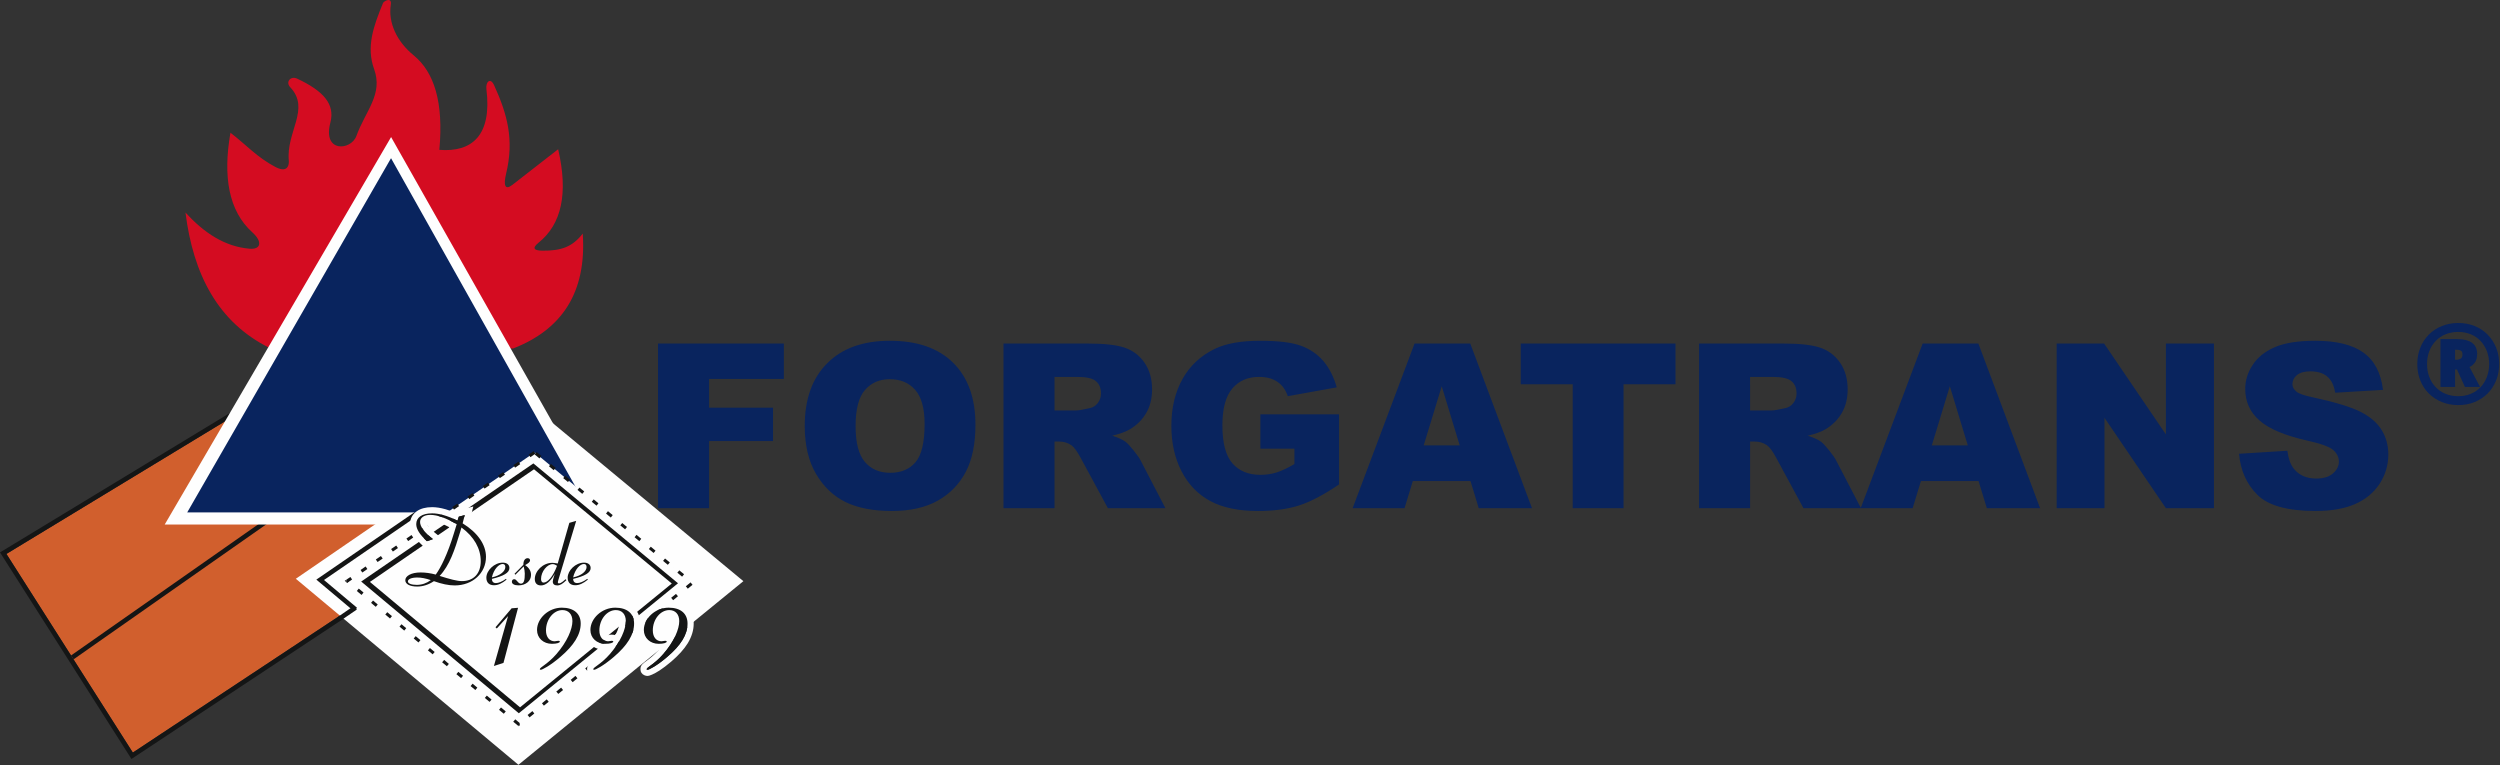 <?xml version="1.0" encoding="utf-8"?>
<!-- Generator: Adobe Illustrator 14.0.0, SVG Export Plug-In  -->
<!DOCTYPE svg PUBLIC "-//W3C//DTD SVG 1.1//EN" "http://www.w3.org/Graphics/SVG/1.1/DTD/svg11.dtd">
<svg version="1.1"
	 xmlns="http://www.w3.org/2000/svg" xmlns:xlink="http://www.w3.org/1999/xlink" xmlns:a="http://ns.adobe.com/AdobeSVGViewerExtensions/3.0/"
	 x="0px" y="0px" width="1147px" height="351px" viewBox="0 0 1147 351" enable-background="new 0 0 1147 351" xml:space="preserve"
	>
<rect x="0" y="0" width="1147" height="351" fill="#333333" stroke="none"/>
<defs>
</defs>
<path fill="#09245E" d="M301.89,157.619h57.742v16.243h-34.299v13.181h29.338v15.308h-29.338v30.813H301.89V157.619z
	 M369.212,195.433c0-12.33,3.43-21.912,10.318-28.771c6.86-6.888,16.441-10.318,28.715-10.318c12.586,0,22.28,3.373,29.083,10.12
	s10.205,16.214,10.205,28.375c0,8.815-1.474,16.044-4.45,21.685c-2.977,5.642-7.285,10.063-12.897,13.21
	c-5.641,3.146-12.643,4.705-21.033,4.705c-8.504,0-15.562-1.36-21.146-4.054c-5.584-2.749-10.12-7.029-13.578-12.897
	C370.97,211.62,369.212,204.278,369.212,195.433L369.212,195.433z M392.542,195.49c0,7.626,1.417,13.097,4.252,16.441
	c2.863,3.316,6.718,4.989,11.622,4.989c5.017,0,8.9-1.645,11.65-4.904c2.778-3.26,4.138-9.1,4.138-17.547
	c0-7.114-1.445-12.302-4.309-15.59c-2.891-3.289-6.775-4.904-11.707-4.904c-4.706,0-8.504,1.672-11.367,4.989
	C393.959,182.281,392.542,187.808,392.542,195.49L392.542,195.49z M460.403,233.163v-75.543h38.891
	c7.229,0,12.756,0.595,16.554,1.843c3.799,1.247,6.888,3.543,9.213,6.888c2.353,3.373,3.515,7.455,3.515,12.273
	c0,4.195-0.907,7.824-2.693,10.857c-1.786,3.062-4.252,5.527-7.398,7.427c-1.984,1.19-4.733,2.183-8.192,2.977
	c2.778,0.935,4.819,1.842,6.066,2.777c0.851,0.624,2.098,1.956,3.742,3.997c1.616,2.013,2.693,3.571,3.26,4.677l11.338,21.827
	h-26.391l-12.472-23.046c-1.587-2.977-2.977-4.903-4.224-5.811c-1.672-1.162-3.6-1.729-5.726-1.729h-2.069v30.586H460.403z
	 M483.817,188.319h9.865c1.077,0,3.146-0.341,6.208-1.049c1.531-0.284,2.807-1.077,3.77-2.354c0.992-1.304,1.474-2.749,1.474-4.394
	c0-2.466-0.765-4.337-2.324-5.641c-1.531-1.333-4.451-1.956-8.703-1.956h-10.29V188.319z M578.268,205.836v-15.732h36.085v32.146
	c-6.917,4.705-13.012,7.937-18.313,9.638c-5.301,1.7-11.622,2.551-18.878,2.551c-8.986,0-16.3-1.53-21.94-4.592
	c-5.641-3.033-10.035-7.597-13.153-13.663c-3.09-6.01-4.649-12.954-4.649-20.807c0-8.248,1.701-15.392,5.103-21.486
	c3.401-6.094,8.362-10.715,14.938-13.89c5.103-2.438,11.991-3.657,20.665-3.657c8.333,0,14.569,0.765,18.708,2.268
	s7.568,3.855,10.318,7.03c2.722,3.204,4.762,7.229,6.151,12.076l-22.479,4.053c-0.936-2.862-2.495-5.045-4.734-6.576
	c-2.211-1.531-5.018-2.268-8.476-2.268c-5.103,0-9.184,1.758-12.217,5.301c-3.033,3.571-4.564,9.185-4.564,16.895
	c0,8.136,1.531,13.975,4.621,17.49c3.062,3.486,7.342,5.244,12.841,5.244c2.607,0,5.074-0.369,7.455-1.105
	c2.353-0.766,5.074-2.041,8.135-3.855v-7.059H578.268z M674.674,220.718h-26.476l-3.799,12.444h-23.811l28.402-75.543h25.569
	l28.317,75.543h-24.435L674.674,220.718z M669.713,204.363l-8.249-27.156l-8.277,27.156H669.713z M697.72,157.619h71.008v18.68
	h-23.84v56.863h-23.329v-56.863H697.72V157.619z M779.528,233.163v-75.543h38.892c7.228,0,12.756,0.595,16.554,1.843
	c3.799,1.247,6.889,3.543,9.213,6.888c2.353,3.373,3.515,7.455,3.515,12.273c0,4.195-0.907,7.824-2.692,10.857
	c-1.786,3.062-4.252,5.527-7.398,7.427c-1.984,1.19-4.734,2.183-8.192,2.977c2.777,0.935,4.79,1.842,6.066,2.777
	c0.85,0.624,2.098,1.956,3.741,3.997c1.616,2.013,2.693,3.571,3.231,4.677l11.367,21.827h-26.391l-12.473-23.046
	c-1.587-2.977-2.977-4.903-4.224-5.811c-1.672-1.162-3.6-1.729-5.726-1.729h-2.069v30.586H779.528z M802.942,188.319h9.864
	c1.077,0,3.146-0.341,6.208-1.049c1.53-0.284,2.807-1.077,3.771-2.354c0.992-1.304,1.474-2.749,1.474-4.394
	c0-2.466-0.766-4.337-2.324-5.641c-1.531-1.333-4.45-1.956-8.702-1.956h-10.29V188.319z M907.767,220.718H881.32l-3.799,12.444
	h-23.839l28.432-75.543h25.568L936,233.163h-24.436L907.767,220.718z M902.834,204.363l-8.249-27.156l-8.276,27.156H902.834z
	 M943.597,157.619h21.77l28.347,41.698v-41.698h22.054v75.543h-22.054l-28.177-41.471v41.471h-21.939V157.619z M1027.276,208.189
	l22.167-1.389c0.453,3.571,1.445,6.321,2.919,8.192c2.41,3.033,5.84,4.563,10.318,4.563c3.316,0,5.896-0.766,7.682-2.353
	c1.814-1.56,2.722-3.373,2.722-5.414c0-1.956-0.851-3.714-2.551-5.272c-1.729-1.531-5.698-2.977-11.935-4.365
	c-10.232-2.296-17.518-5.357-21.883-9.185c-4.394-3.799-6.605-8.646-6.605-14.542c0-3.883,1.134-7.54,3.402-10.97
	c2.239-3.487,5.612-6.18,10.147-8.164c4.508-1.956,10.687-2.948,18.567-2.948c9.638,0,17.008,1.786,22.054,5.386
	c5.073,3.6,8.078,9.326,9.042,17.15l-21.94,1.304c-0.566-3.43-1.813-5.924-3.685-7.455c-1.871-1.587-4.45-2.353-7.738-2.353
	c-2.722,0-4.763,0.596-6.151,1.729c-1.361,1.134-2.041,2.551-2.041,4.195c0,1.19,0.538,2.268,1.672,3.231
	c1.049,1.021,3.657,1.928,7.768,2.778c10.204,2.211,17.518,4.45,21.912,6.689c4.422,2.268,7.625,5.046,9.638,8.391
	c2.013,3.316,3.004,7.03,3.004,11.169c0,4.847-1.332,9.298-3.996,13.407c-2.693,4.082-6.435,7.2-11.254,9.298
	c-4.79,2.126-10.856,3.175-18.17,3.175c-12.841,0-21.742-2.494-26.674-7.427C1030.706,222.08,1027.927,215.787,1027.276,208.189
	L1027.276,208.189z"/>
<path fill="#09245E" d="M1119.685,177.518V155.55h6.974c3.543,0,6.094,0.596,7.597,1.786c1.53,1.162,2.268,2.834,2.268,4.989
	c0,1.758-0.34,3.09-1.021,3.997c-0.681,0.936-1.502,1.616-2.494,2.069l4.847,9.127h-6.944l-3.657-8.021h-0.851v8.021H1119.685z
	 M1126.403,165.074h0.256c0.964,0,1.729-0.198,2.296-0.539c0.566-0.368,0.822-1.021,0.822-1.927c0-0.907-0.256-1.502-0.822-1.758
	c-0.567-0.283-1.304-0.425-2.239-0.425h-0.313V165.074z M1127.849,185.852c-2.722,0-5.216-0.453-7.512-1.389
	c-2.297-0.936-4.28-2.239-5.981-3.912c-1.701-1.7-3.005-3.685-3.912-5.981c-0.936-2.296-1.389-4.819-1.389-7.54
	c0-2.75,0.453-5.244,1.389-7.54c0.907-2.296,2.211-4.28,3.912-5.981c1.701-1.701,3.685-3.005,5.981-3.94
	c2.296-0.907,4.79-1.389,7.512-1.389c2.721,0,5.244,0.482,7.512,1.389c2.268,0.936,4.28,2.239,5.952,3.94
	c1.673,1.701,2.977,3.685,3.912,5.981c0.936,2.296,1.389,4.791,1.389,7.54c0,2.721-0.453,5.244-1.389,7.54
	c-0.936,2.296-2.239,4.281-3.912,5.981c-1.672,1.673-3.685,2.977-5.952,3.912S1130.57,185.852,1127.849,185.852L1127.849,185.852z
	 M1127.849,181.77c2.069,0,3.969-0.34,5.726-1.077c1.729-0.708,3.203-1.729,4.479-3.032c1.248-1.305,2.211-2.863,2.92-4.678
	c0.681-1.786,1.049-3.77,1.049-5.953c0-2.154-0.368-4.167-1.049-5.953c-0.709-1.814-1.672-3.345-2.92-4.677
	c-1.275-1.304-2.749-2.324-4.479-3.033c-1.757-0.708-3.656-1.077-5.726-1.077c-2.126,0-4.054,0.369-5.812,1.077
	c-1.757,0.709-3.26,1.729-4.507,3.033c-1.275,1.333-2.268,2.863-2.948,4.677c-0.708,1.786-1.049,3.798-1.049,5.953
	c0,2.183,0.341,4.167,1.049,5.953c0.681,1.814,1.673,3.373,2.948,4.678c1.247,1.304,2.75,2.324,4.507,3.032
	C1123.795,181.43,1125.723,181.77,1127.849,181.77L1127.849,181.77z"/>
<polygon fill-rule="evenodd" clip-rule="evenodd" fill="#D15F2D" points="125.32,179.9 2.948,254.139 60.945,345.273 
	206.079,249.263 "/>
<path fill-rule="evenodd" clip-rule="evenodd" fill="#141515" d="M125.32,179.9L2.948,254.139l57.997,91.134l145.134-96.01
	L125.32,179.9z M1.843,252.325l122.4-74.239l1.304-0.794l1.162,0.992l80.731,69.364l2.126,1.842l-2.324,1.531l-145.134,96.01
	l-1.786,1.19l-1.162-1.814L1.162,255.273L0,253.43L1.843,252.325z"/>
<line fill="none" stroke="#141515" stroke-width="2.126" stroke-miterlimit="10" x1="133.88" y1="231.065" x2="33.166" y2="301.62"/>
<path fill-rule="evenodd" clip-rule="evenodd" fill="#D40C21" d="M235.417,159.887l-111.912-0.34
	c-23.386-11.65-34.837-33.477-38.409-62.05c8.617,9.496,18.17,15.647,29.338,16.611c5.329,0.482,6.123-3.203,1.304-7.54
	c-10.857-9.808-13.521-25.625-10.006-45.666c6.888,5.244,12.246,11.338,20.665,15.732c6.633,3.458,6.123-2.721,6.123-2.721
	c-1.389-13.408,10.035-23.924,0.652-33.874c-2.296-2.409,0.142-5.386,3.203-3.94c12.019,5.669,17.433,11.65,15.193,20.183
	c-3.657,13.918,9.496,12.784,11.934,6.123c4.252-11.679,12.331-19.105,8.135-30.728c-3.657-10.176-0.368-19.445,4.11-30.331
	c0.312-0.765,4.167-3.033,3.543,0.907c-1.219,8.022,2.58,16.724,10.658,23.272c9.127,7.568,13.663,21.146,11.622,43.228
	c14.938,1.191,24.208-6.576,21.6-27.808c-0.425-3.43,1.842-5.584,3.543-1.814c6.01,13.238,9.27,24.86,5.5,40.507
	c-1.276,5.272-0.595,7.88,2.891,5.159l20.977-16.328c4.706,20.324,1.559,34.469-9.042,42.917c-3.374,2.721-1.531,3.628,1.956,3.628
	c8.221,0.057,13.55-1.587,18.369-7.852C269.207,134.347,257.669,151.241,235.417,159.887L235.417,159.887z"/>
<polygon fill-rule="evenodd" clip-rule="evenodd" fill="#FEFEFE" points="179.433,62.885 75.572,240.646 279.978,240.646 "/>
<polygon fill-rule="evenodd" clip-rule="evenodd" fill="#FEFEFE" points="247.351,188.942 135.723,265.535 237.855,350.885 
	341.064,266.64 "/>
<polyline fill="none" stroke="#141515" stroke-width="2.126" stroke-miterlimit="10" points="246.359,197.73 146.892,266.016 
	163.105,279.651 "/>
<polygon fill-rule="evenodd" clip-rule="evenodd" fill="#09245E" points="179.405,72.58 85.89,235.09 270.652,235.09 "/>
<polygon fill-rule="evenodd" clip-rule="evenodd" fill="#FEFEFE" points="245.282,207.566 159.335,266.555 237.969,332.291 
	317.48,267.405 "/>
<polygon fill="#141515" points="243.354,209.749 242.532,208.586 244.885,206.97 245.679,208.132 "/>
<polygon fill="#141515" points="236.325,214.567 235.531,213.405 237.883,211.79 238.677,212.952 "/>
<polygon fill="#141515" points="229.323,219.358 228.529,218.196 230.854,216.608 231.676,217.77 "/>
<polygon fill="#141515" points="222.321,224.177 221.5,223.014 223.852,221.399 224.646,222.589 "/>
<polygon fill="#141515" points="215.292,228.996 214.498,227.833 216.851,226.217 217.644,227.38 "/>
<polygon fill="#141515" points="208.29,233.815 207.496,232.653 209.82,231.037 210.614,232.199 "/>
<polygon fill="#141515" points="201.288,238.605 200.466,237.443 202.819,235.856 203.613,237.018 "/>
<polygon fill="#141515" points="194.258,243.424 193.464,242.262 195.789,240.646 196.611,241.836 "/>
<polygon fill="#141515" points="187.257,248.243 186.463,247.081 188.788,245.465 189.581,246.627 "/>
<polygon fill="#141515" points="180.255,253.062 179.433,251.9 181.786,250.284 182.58,251.446 "/>
<polygon fill="#141515" points="173.225,257.852 172.432,256.69 174.756,255.103 175.578,256.265 "/>
<polygon fill="#141515" points="166.224,262.671 165.43,261.509 167.754,259.893 168.548,261.083 "/>
<polygon fill="#141515" points="159.732,267.122 161.546,265.875 160.753,264.712 158.938,265.959 158.882,267.093 "/>
<polygon fill="#141515" points="158.882,267.093 158.145,266.498 158.938,265.959 158.882,267.093 "/>
<polygon fill="#141515" points="160.271,266.413 159.364,267.49 158.882,267.093 159.789,266.016 "/>
<polygon fill="#141515" points="166.791,271.856 165.883,272.961 163.701,271.147 164.608,270.042 "/>
<rect x="171.076" y="275.55" transform="matrix(0.644 -0.765 0.765 0.644 -150.727 230.014)" fill="#141515" width="1.408" height="2.817"/>
<rect x="177.595" y="280.992" transform="matrix(0.644 -0.765 0.765 0.644 -152.557 236.852)" fill="#141515" width="1.408" height="2.817"/>
<polygon fill="#141515" points="186.378,288.211 185.471,289.317 183.288,287.502 184.195,286.397 "/>
<polygon fill="#141515" points="192.897,293.682 191.991,294.759 189.808,292.945 190.715,291.868 "/>
<polygon fill="#141515" points="199.417,299.125 198.51,300.202 196.328,298.388 197.235,297.311 "/>
<polygon fill="#141515" points="205.937,304.595 205.03,305.672 202.847,303.859 203.783,302.753 "/>
<rect x="210.222" y="308.262" transform="matrix(0.644 -0.765 0.765 0.644 -161.816 271.608)" fill="#141515" width="1.408" height="2.817"/>
<polygon fill="#141515" points="219.005,315.481 218.098,316.586 215.915,314.772 216.822,313.667 "/>
<polygon fill="#141515" points="225.524,320.952 224.617,322.029 222.435,320.214 223.342,319.137 "/>
<polygon fill="#141515" points="232.044,326.394 231.137,327.471 228.955,325.657 229.861,324.58 "/>
<polygon fill="#141515" points="238.422,331.723 236.41,330.022 235.474,331.128 237.515,332.829 238.422,332.829 "/>
<polygon fill="#141515" points="238.422,332.829 237.969,333.197 237.515,332.829 238.422,332.829 "/>
<polygon fill="#141515" points="237.657,331.61 238.564,332.715 238.422,332.829 237.543,331.723 "/>
<polygon fill="#141515" points="244.261,326.252 245.14,327.33 242.958,329.144 242.05,328.039 "/>
<polygon fill="#141515" points="250.838,320.867 251.745,321.972 249.534,323.758 248.655,322.653 "/>
<polygon fill="#141515" points="257.442,315.481 258.321,316.586 256.139,318.372 255.231,317.266 "/>
<polygon fill="#141515" points="264.019,310.095 264.926,311.201 262.715,312.986 261.836,311.909 "/>
<rect x="269.242" y="304.773" transform="matrix(-0.634 -0.773 0.773 -0.634 204.532 709.103)" fill="#141515" width="1.43" height="2.82"/>
<polygon fill="#141515" points="277.2,299.352 278.107,300.458 275.896,302.243 274.989,301.137 "/>
<polygon fill="#141515" points="283.776,293.965 284.684,295.071 282.473,296.857 281.594,295.78 "/>
<polygon fill="#141515" points="290.381,288.608 291.26,289.685 289.077,291.5 288.17,290.394 "/>
<polygon fill="#141515" points="296.958,283.222 297.865,284.328 295.654,286.114 294.775,285.008 "/>
<polygon fill="#141515" points="303.562,277.836 304.441,278.942 302.258,280.728 301.351,279.651 "/>
<polygon fill="#141515" points="310.139,272.479 311.046,273.556 308.834,275.371 307.928,274.265 "/>
<rect x="315.362" y="267.129" transform="matrix(-0.634 -0.773 0.773 -0.634 309.009 683.229)" fill="#141515" width="1.43" height="2.82"/>
<polygon fill="#141515" points="310.762,262.756 311.669,261.679 313.852,263.465 312.945,264.571 "/>
<polygon fill="#141515" points="304.214,257.342 305.121,256.237 307.304,258.051 306.397,259.128 "/>
<polygon fill="#141515" points="297.694,251.9 298.573,250.823 300.756,252.636 299.877,253.713 "/>
<polygon fill="#141515" points="291.146,246.486 292.025,245.38 294.208,247.194 293.329,248.299 "/>
<polygon fill="#141515" points="284.599,241.042 285.477,239.965 287.66,241.78 286.781,242.857 "/>
<polygon fill="#141515" points="278.05,235.628 278.929,234.523 281.112,236.337 280.233,237.443 "/>
<polygon fill="#141515" points="271.502,230.214 272.381,229.109 274.564,230.923 273.685,232 "/>
<polygon fill="#141515" points="264.955,224.772 265.861,223.695 268.044,225.481 267.137,226.586 "/>
<polygon fill="#141515" points="258.406,219.358 259.313,218.252 261.496,220.067 260.589,221.144 "/>
<polygon fill="#141515" points="251.858,213.916 252.766,212.838 254.948,214.653 254.041,215.73 "/>
<polygon fill="#141515" points="245.31,208.501 246.217,207.396 248.4,209.209 247.493,210.315 "/>
<polygon fill="#141515" points="244.715,212.612 165.713,266.81 238.025,327.245 311.074,267.604 "/>
<polygon fill="#FEFEFE" points="244.999,215.304 169.71,266.98 238.592,324.523 308.211,267.717 "/>
<line fill="none" stroke="#141515" stroke-width="2.126" stroke-miterlimit="10" x1="163.105" y1="278.772" x2="155.849" y2="283.761"/>
<path fill-rule="evenodd" clip-rule="evenodd" fill="#FEFEFE" d="M203.556,270.864c-1.333-0.256-2.693-0.652-4.139-1.105
	c-2.58,1.445-5.272,2.183-7.965,2.183c-2.211,0-4.025-0.397-5.329-1.105c-1.984-1.049-3.005-2.665-3.005-4.649
	c0-2.069,1.247-3.911,3.572-5.074c1.587-0.793,3.713-1.304,6.265-1.304c1.219,0,2.466,0.085,3.798,0.283
	c0.624,0.086,1.275,0.199,1.927,0.313c0.879-1.446,1.871-3.373,2.92-5.727c0.793-1.785,1.587-3.798,2.381-6.009l-4.422,1.417
	l-2.806,0.907l-1.559,0.51l-1.219-1.105c-1.814-1.672-3.204-3.231-4.167-4.733c-1.105-1.758-1.673-3.486-1.673-5.188
	c0-2.494,1.077-4.563,3.175-5.981c1.673-1.162,4.025-1.813,6.945-1.813c1.814,0,3.883,0.312,6.151,0.963
	c1.219,0.369,2.466,0.794,3.77,1.361l0.113-0.284l1.474-0.396l2.75-0.737l4.649-1.219l-1.19,4.649l-0.454,1.842
	c2.977,2.069,5.329,4.395,7.001,6.804c2.183,3.118,3.289,6.463,3.289,9.836c0,0.368-0.028,0.766-0.057,1.134
	c1.502-0.822,3.175-1.332,4.904-1.332c1.616,0,3.004,0.481,4.025,1.332c0.709,0.567,1.219,1.275,1.531,2.098l0.794-0.481
	l0.368-0.341c0.142-1.021,0.454-1.898,0.936-2.607c0.907-1.332,2.211-2.041,3.77-2.041c1.021,0,1.956,0.368,2.665,0.964
	c0.794,0.709,1.276,1.701,1.276,2.807c0,0.595-0.113,1.134-0.312,1.615c0.085-0.085,0.17-0.17,0.255-0.227
	c1.927-1.814,4.563-3.033,7.427-3.033c0.142,0,0.283,0,0.454,0.028l4.648-16.299l0.425-1.503l1.502-0.453l3.146-0.907l4.989-1.445
	l-1.502,4.96l-5.33,17.745c1.758-1.332,3.969-2.211,6.236-2.211c1.616,0,2.977,0.481,4.025,1.332
	c1.19,0.964,1.842,2.353,1.842,3.997c0,1.53-0.567,2.835-1.701,3.94l0.028,0.028l1.134,2.041l-1.814,1.502
	c-1.219,1.021-2.41,1.786-3.6,2.324c-1.332,0.596-2.636,0.879-3.94,0.879c-1.644,0-3.062-0.453-4.167-1.36
	c-0.199,0.17-0.425,0.312-0.652,0.425c-1.106,0.681-2.211,1.021-3.402,1.021c-1.389,0-2.523-0.368-3.401-1.134
	c-0.028-0.028-0.085-0.057-0.114-0.085c-1.304,0.822-2.665,1.219-3.997,1.219c-1.729,0-3.118-0.566-4.167-1.644
	c-0.085-0.114-0.198-0.228-0.312-0.341c-1.502,1.219-3.571,1.956-5.811,1.956c-1.445,0-2.665-0.283-3.571-0.794
	c-0.681-0.368-1.219-0.821-1.616-1.36c-0.709,0.482-1.417,0.879-2.126,1.219c-1.333,0.596-2.636,0.879-3.94,0.879
	c-1.899,0-3.458-0.595-4.592-1.729l0,0v-0.028c-0.709-0.68-1.191-1.502-1.474-2.494c-3.033,2.722-7.2,4.337-11.962,4.337
	C207.042,271.43,205.37,271.26,203.556,270.864L203.556,270.864z M199.077,266.64c3.572,1.275,6.718,1.955,9.553,1.955
	c8.277,0,14.343-5.726,14.343-13.096c0-5.499-3.657-11.026-10.715-15.392l0.964-3.771l-2.721,0.709l-0.595,1.842
	c-4.564-2.296-8.561-3.373-11.65-3.373c-4.734,0-7.285,1.956-7.285,4.961c0,2.324,1.672,4.876,4.904,7.823l2.834-0.907
	c-4.025-3.146-5.981-5.782-5.981-7.908c0-1.871,1.701-3.26,4.649-3.26c3.373,0,7.37,1.502,12.161,4.28l-1.333,4.337
	c-2.806,9.241-5.953,15.619-8.277,18.766c-2.466-0.652-4.734-0.964-6.973-0.964c-4.394,0-7.002,1.672-7.002,3.543
	c0,1.729,1.899,2.92,5.5,2.92C194.003,269.106,196.611,268.284,199.077,266.64L199.077,266.64z M197.66,266.158
	c-1.956,1.446-4.11,2.183-6.463,2.183c-2.551,0-4.053-0.68-4.053-1.587c0-1.021,1.531-1.786,4.309-1.786
	C193.238,264.967,195.279,265.335,197.66,266.158L197.66,266.158z M201.713,264.23c4.507-4.762,6.86-11.707,9.468-20.381
	l0.539-1.843c5.839,4.28,8.844,9.724,8.844,15.449s-3.288,9.156-8.646,9.156C209.679,266.612,206.362,265.705,201.713,264.23
	L201.713,264.23z M232.158,265.563c-1.871,1.36-3.458,1.955-4.649,1.955c-1.162,0-1.814-0.68-1.843-1.927
	c5.357-1.276,8.051-2.807,8.051-4.961c0-1.53-1.134-2.494-3.062-2.494c-3.855,0-7.512,3.6-7.512,6.888
	c0,2.268,1.275,3.486,3.515,3.486c1.814,0,3.685-0.85,5.726-2.551L232.158,265.563z M225.666,264.911
	c0.936-3.912,3.231-6.151,4.961-6.151c0.822,0,1.219,0.511,1.219,1.389C231.846,262.019,229.606,264.088,225.666,264.911
	L225.666,264.911z M236.438,263.692l3.827-3.827c0.312,1.219,0.51,2.268,0.51,3.288c0,3.033-0.369,4.621-1.786,4.621
	c-1.445,0-1.814-2.041-3.089-2.041c-0.652,0-1.049,0.51-1.049,1.19c0,0.992,1.134,1.644,3.061,1.644c3.232,0,5.726-1.955,5.726-4.79
	c0-1.814-0.878-3.26-2.721-4.507c1.502-0.851,2.268-1.361,2.268-2.239c0-0.539-0.453-0.936-1.105-0.936
	c-1.134,0-1.956,1.049-1.956,2.919v0.114l-4.054,4.109L236.438,263.692z M245.367,265.648c0,1.898,0.992,2.947,2.834,2.947
	c2.126,0,4.45-1.813,6.35-5.357l-0.454,1.446c-0.255,0.879-0.482,1.559-0.482,2.154c0,1.134,0.709,1.757,2.098,1.757
	c1.304,0,2.523-0.821,4.139-2.409l-0.34-0.453c-0.708,0.538-1.956,1.928-3.118,1.928c-0.227,0-0.453-0.199-0.453-0.454
	c0-0.283,0.113-0.651,0.255-1.162l8.164-27.071l-3.146,0.907l-5.329,18.652c-0.963-0.17-1.814-0.312-2.494-0.312
	C249.052,258.221,245.367,262.047,245.367,265.648L245.367,265.648z M255.572,259.582c-1.871,5.103-4.365,7.71-6.208,7.71
	c-0.68,0-1.134-0.595-1.134-1.644c0-3.459,2.834-6.832,5.329-6.832C254.211,258.816,254.834,259.1,255.572,259.582L255.572,259.582z
	 M269.461,265.563c-1.871,1.36-3.458,1.955-4.649,1.955c-1.19,0-1.814-0.68-1.871-1.927c5.357-1.276,8.05-2.807,8.05-4.961
	c0-1.53-1.134-2.494-3.033-2.494c-3.883,0-7.512,3.6-7.512,6.888c0,2.268,1.275,3.486,3.487,3.486c1.814,0,3.685-0.85,5.754-2.551
	L269.461,265.563z M262.942,264.911c0.964-3.912,3.231-6.151,4.96-6.151c0.822,0,1.219,0.511,1.219,1.389
	C269.121,262.019,266.91,264.088,262.942,264.911L262.942,264.911z M200.438,245.153l3.742,2.948
	c0.454-1.304,0.907-2.664,1.332-4.082l0.652-2.126c-1.474-0.793-2.863-1.417-4.195-1.899c-1.701-0.595-3.232-0.935-4.592-0.935
	c-0.822,0-1.417,0.142-1.757,0.368c-0.028,0.028-0.057,0.028-0.057,0.057c0,0.453,0.312,1.077,0.907,1.871
	C197.32,242.489,198.624,243.764,200.438,245.153L200.438,245.153z M209.735,256.633c-0.935,2.211-2.013,4.252-3.231,6.095
	c0.68,0.198,1.304,0.34,1.871,0.481c1.445,0.369,2.636,0.567,3.543,0.567c1.871,0,3.345-0.539,4.28-1.56
	c0.992-1.021,1.531-2.636,1.531-4.762c0-2.409-0.652-4.734-1.899-6.917c-0.709-1.219-1.587-2.409-2.665-3.515
	C212.117,250.482,211.011,253.685,209.735,256.633L209.735,256.633z"/>
<path fill="#141515" d="M199.077,266.64c3.572,1.275,6.718,1.955,9.553,1.955c8.277,0,14.343-5.726,14.343-13.096
	c0-5.499-3.657-11.026-10.715-15.392l0.964-3.771l-2.721,0.709l-0.595,1.842c-4.564-2.296-8.561-3.373-11.65-3.373
	c-4.734,0-7.285,1.956-7.285,4.961c0,2.324,1.672,4.876,4.904,7.823l2.834-0.907c-4.025-3.146-5.981-5.782-5.981-7.908
	c0-1.871,1.701-3.26,4.649-3.26c3.373,0,7.37,1.502,12.161,4.28l-1.333,4.337c-2.806,9.241-5.953,15.619-8.277,18.766
	c-2.466-0.652-4.734-0.964-6.973-0.964c-4.394,0-7.002,1.672-7.002,3.543c0,1.729,1.899,2.92,5.5,2.92
	C194.003,269.106,196.611,268.284,199.077,266.64L199.077,266.64z M197.66,266.158c-1.956,1.446-4.11,2.183-6.463,2.183
	c-2.551,0-4.053-0.68-4.053-1.587c0-1.021,1.531-1.786,4.309-1.786C193.238,264.967,195.279,265.335,197.66,266.158L197.66,266.158z
	 M201.713,264.23c4.507-4.762,6.86-11.707,9.468-20.381l0.539-1.843c5.839,4.28,8.844,9.724,8.844,15.449s-3.288,9.156-8.646,9.156
	C209.679,266.612,206.362,265.705,201.713,264.23L201.713,264.23z M232.158,265.563c-1.871,1.36-3.458,1.955-4.649,1.955
	c-1.162,0-1.814-0.68-1.843-1.927c5.357-1.276,8.051-2.807,8.051-4.961c0-1.53-1.134-2.494-3.062-2.494
	c-3.855,0-7.512,3.6-7.512,6.888c0,2.268,1.275,3.486,3.515,3.486c1.814,0,3.685-0.85,5.726-2.551L232.158,265.563z
	 M225.666,264.911c0.936-3.912,3.231-6.151,4.961-6.151c0.822,0,1.219,0.511,1.219,1.389
	C231.846,262.019,229.606,264.088,225.666,264.911L225.666,264.911z M236.438,263.692l3.827-3.827
	c0.312,1.219,0.51,2.268,0.51,3.288c0,3.033-0.369,4.621-1.786,4.621c-1.445,0-1.814-2.041-3.089-2.041
	c-0.652,0-1.049,0.51-1.049,1.19c0,0.992,1.134,1.644,3.061,1.644c3.232,0,5.726-1.955,5.726-4.79c0-1.814-0.878-3.26-2.721-4.507
	c1.502-0.851,2.268-1.361,2.268-2.239c0-0.539-0.453-0.936-1.105-0.936c-1.134,0-1.956,1.049-1.956,2.919v0.114l-4.054,4.109
	L236.438,263.692z M255.883,258.533c-0.963-0.17-1.814-0.312-2.494-0.312c-4.337,0-8.022,3.826-8.022,7.427
	c0,1.898,0.992,2.947,2.834,2.947c2.126,0,4.45-1.813,6.35-5.357l-0.454,1.446c-0.255,0.879-0.482,1.559-0.482,2.154
	c0,1.134,0.709,1.757,2.098,1.757c1.304,0,2.523-0.821,4.139-2.409l-0.34-0.453c-0.708,0.538-1.956,1.928-3.118,1.928
	c-0.227,0-0.453-0.199-0.453-0.454c0-0.283,0.113-0.651,0.255-1.162l8.164-27.071l-3.146,0.907L255.883,258.533z M255.572,259.582
	c-1.871,5.103-4.365,7.71-6.208,7.71c-0.68,0-1.134-0.595-1.134-1.644c0-3.459,2.834-6.832,5.329-6.832
	C254.211,258.816,254.834,259.1,255.572,259.582L255.572,259.582z M269.461,265.563c-1.871,1.36-3.458,1.955-4.649,1.955
	c-1.19,0-1.814-0.68-1.871-1.927c5.357-1.276,8.05-2.807,8.05-4.961c0-1.53-1.134-2.494-3.033-2.494c-3.883,0-7.512,3.6-7.512,6.888
	c0,2.268,1.275,3.486,3.487,3.486c1.814,0,3.685-0.85,5.754-2.551L269.461,265.563z M262.942,264.911
	c0.964-3.912,3.231-6.151,4.96-6.151c0.822,0,1.219,0.511,1.219,1.389C269.121,262.019,266.91,264.088,262.942,264.911
	L262.942,264.911z"/>
<path fill-rule="evenodd" clip-rule="evenodd" fill="#FEFEFE" d="M240.406,279.566l-6.661,25.313l-0.397,1.502l-1.502,0.454
	l-4.394,1.417l-5.018,1.615l1.446-5.073l3.685-12.983l-1.531-1.36l-0.595-0.538l-2.041-1.843l1.786-2.098l7.398-8.702l0.766-0.907
	l1.162-0.085l0.567-0.057l4.025-4.451l-1.191,4.224l3.515-0.312L240.406,279.566z M230.995,304.142l6.69-25.285l-2.948,0.227
	l-7.398,8.703l0.596,0.566l5.159-5.697l-6.491,22.903L230.995,304.142z M247.663,307.034c0,0.198,0.198,0.255,0.51,0.255
	c0.539,0,4.167-1.786,8.929-5.896c6.179-5.272,9.326-10.232,9.326-15.307c0-4.535-3.146-7.285-8.646-7.285
	c-6.18,0-11.396,4.961-11.396,10.233c0,3.713,2.948,6.35,6.803,6.35c2.325,0,3.657-0.482,3.657-1.021
	c0-0.255-0.227-0.369-0.652-0.369c-0.624,0-1.105,0.228-1.729,0.228c-2.325,0-3.969-1.899-3.969-4.961
	c0-5.188,3.543-9.354,7.54-9.354c2.807,0,4.592,1.899,4.592,5.074c0,3.6-2.353,9.383-7.37,15.137
	C251.15,304.823,247.663,306.126,247.663,307.034L247.663,307.034z M272.183,307.034c0,0.198,0.17,0.255,0.482,0.255
	c0.567,0,4.167-1.786,8.958-5.896c6.18-5.272,9.298-10.232,9.298-15.307c0-4.535-3.118-7.285-8.646-7.285
	c-6.179,0-11.395,4.961-11.395,10.233c0,3.713,2.948,6.35,6.803,6.35c2.324,0,3.685-0.482,3.685-1.021
	c0-0.255-0.255-0.369-0.681-0.369c-0.595,0-1.105,0.228-1.701,0.228c-2.324,0-3.997-1.899-3.997-4.961
	c0-5.188,3.572-9.354,7.541-9.354c2.834,0,4.592,1.899,4.592,5.074c0,3.6-2.324,9.383-7.341,15.137
	C275.669,304.823,272.183,306.126,272.183,307.034L272.183,307.034z M296.674,307.034c0,0.198,0.199,0.255,0.51,0.255
	c0.539,0,4.167-1.786,8.929-5.896c6.208-5.272,9.326-10.232,9.326-15.307c0-4.535-3.118-7.285-8.646-7.285
	c-6.18,0-11.396,4.961-11.396,10.233c0,3.713,2.948,6.35,6.803,6.35c2.324,0,3.685-0.482,3.685-1.021
	c0-0.255-0.255-0.369-0.68-0.369c-0.624,0-1.105,0.228-1.729,0.228c-2.324,0-3.968-1.899-3.968-4.961
	c0-5.188,3.543-9.354,7.54-9.354c2.806,0,4.592,1.899,4.592,5.074c0,3.6-2.325,9.383-7.37,15.137
	C300.189,304.823,296.674,306.126,296.674,307.034L296.674,307.034z M246.643,309.811c-1.162-0.538-1.814-1.417-1.814-2.777
	c0-1.814,1.077-2.58,2.834-3.855c1.275-0.964,3.26-2.409,5.471-4.933l0,0l0.028-0.028c-2.665,0-5.045-0.935-6.803-2.579
	c-1.757-1.645-2.806-3.94-2.806-6.604c0-3.516,1.701-6.86,4.394-9.27c2.551-2.324,6.038-3.799,9.836-3.799
	c3.43,0,6.208,0.907,8.192,2.58c1.701,1.445,2.778,3.401,3.146,5.726c0.766-1.7,1.899-3.231,3.345-4.507
	c2.551-2.324,6.038-3.799,9.808-3.799c3.43,0,6.208,0.907,8.192,2.58c1.729,1.445,2.806,3.401,3.146,5.726
	c0.765-1.7,1.927-3.231,3.345-4.507c2.58-2.324,6.066-3.799,9.836-3.799c3.43,0,6.208,0.907,8.192,2.58
	c2.154,1.814,3.288,4.394,3.288,7.54c0,3.062-0.936,6.066-2.75,9.071c-1.729,2.777-4.252,5.556-7.568,8.39l0,0
	c-1.984,1.701-3.827,3.062-5.329,4.054c-2.636,1.729-4.762,2.523-5.443,2.523c-0.539,0-1.049-0.085-1.53-0.313
	c-1.163-0.538-1.814-1.417-1.814-2.777c0-1.814,1.077-2.58,2.834-3.855c1.276-0.964,3.289-2.409,5.471-4.933l0,0l0.028-0.028
	c-2.665,0-5.046-0.935-6.803-2.579c-1.219-1.134-2.098-2.607-2.523-4.309c-0.454,1.275-1.077,2.551-1.842,3.827
	c-1.701,2.777-4.224,5.556-7.569,8.39h0.029c-2.013,1.701-3.827,3.062-5.358,4.054c-2.636,1.729-4.762,2.523-5.442,2.523
	c-0.539,0-1.049-0.085-1.531-0.313c-1.162-0.538-1.786-1.417-1.786-2.777c0-1.814,1.049-2.58,2.806-3.855
	c1.304-0.964,3.288-2.409,5.471-4.933h0.028l0.028-0.028c-2.693,0-5.074-0.935-6.803-2.579c-1.219-1.134-2.126-2.607-2.551-4.309
	c-0.454,1.275-1.049,2.551-1.843,3.827c-1.701,2.777-4.224,5.556-7.54,8.39l0,0c-1.984,1.701-3.827,3.062-5.357,4.054
	c-2.608,1.729-4.762,2.523-5.414,2.523C247.635,310.124,247.125,310.039,246.643,309.811L246.643,309.811z M256.195,291.16
	c0.567,0,1.134,0.113,1.616,0.312c0.085-0.17,0.17-0.34,0.255-0.51c1.162-2.382,1.729-4.451,1.729-5.981
	c0-0.879-0.199-1.474-0.51-1.843c-0.227-0.255-0.68-0.396-1.248-0.396c-1.134,0-2.268,0.651-3.118,1.729
	c-0.964,1.191-1.587,2.892-1.587,4.791c0,0.851,0.17,1.474,0.453,1.843c0.142,0.17,0.397,0.283,0.681,0.283
	c0.057,0,0.142,0,0.255-0.028C255.175,291.245,255.628,291.16,256.195,291.16L256.195,291.16z M280.687,291.16
	c0.595,0,1.134,0.113,1.616,0.312c0.114-0.17,0.199-0.34,0.255-0.51c1.19-2.382,1.729-4.451,1.729-5.981
	c0-0.879-0.17-1.474-0.482-1.843c-0.255-0.255-0.68-0.396-1.275-0.396c-1.134,0-2.239,0.651-3.118,1.729
	c-0.964,1.191-1.587,2.892-1.587,4.791c0,0.851,0.17,1.474,0.454,1.843c0.17,0.17,0.396,0.283,0.708,0.283
	c0.028,0,0.142,0,0.255-0.028C279.666,291.245,280.12,291.16,280.687,291.16L280.687,291.16z M305.207,291.16
	c0.567,0,1.134,0.113,1.616,0.312c0.085-0.17,0.17-0.34,0.255-0.51c1.162-2.382,1.729-4.451,1.729-5.981
	c0-0.879-0.17-1.474-0.482-1.843c-0.255-0.255-0.68-0.396-1.275-0.396c-1.134,0-2.268,0.651-3.118,1.729
	c-0.964,1.191-1.587,2.892-1.587,4.791c0,0.851,0.17,1.474,0.454,1.843c0.17,0.17,0.397,0.283,0.68,0.283
	c0.057,0,0.17,0,0.255-0.028C304.186,291.245,304.64,291.16,305.207,291.16L305.207,291.16z"/>
<path fill="#141515" d="M230.995,304.142l6.69-25.285l-2.948,0.227l-7.398,8.703l0.596,0.566l5.159-5.697l-6.491,22.903
	L230.995,304.142z M247.663,307.034c0,0.198,0.198,0.255,0.51,0.255c0.539,0,4.167-1.786,8.929-5.896
	c6.179-5.272,9.326-10.232,9.326-15.307c0-4.535-3.146-7.285-8.646-7.285c-6.18,0-11.396,4.961-11.396,10.233
	c0,3.713,2.948,6.35,6.803,6.35c2.325,0,3.657-0.482,3.657-1.021c0-0.255-0.227-0.369-0.652-0.369c-0.624,0-1.105,0.228-1.729,0.228
	c-2.325,0-3.969-1.899-3.969-4.961c0-5.188,3.543-9.354,7.54-9.354c2.807,0,4.592,1.899,4.592,5.074c0,3.6-2.353,9.383-7.37,15.137
	C251.15,304.823,247.663,306.126,247.663,307.034L247.663,307.034z M272.183,307.034c0,0.198,0.17,0.255,0.482,0.255
	c0.567,0,4.167-1.786,8.958-5.896c6.18-5.272,9.298-10.232,9.298-15.307c0-4.535-3.118-7.285-8.646-7.285
	c-6.179,0-11.395,4.961-11.395,10.233c0,3.713,2.948,6.35,6.803,6.35c2.324,0,3.685-0.482,3.685-1.021
	c0-0.255-0.255-0.369-0.681-0.369c-0.595,0-1.105,0.228-1.701,0.228c-2.324,0-3.997-1.899-3.997-4.961
	c0-5.188,3.572-9.354,7.541-9.354c2.834,0,4.592,1.899,4.592,5.074c0,3.6-2.324,9.383-7.341,15.137
	C275.669,304.823,272.183,306.126,272.183,307.034L272.183,307.034z M296.674,307.034c0,0.198,0.199,0.255,0.51,0.255
	c0.539,0,4.167-1.786,8.929-5.896c6.208-5.272,9.326-10.232,9.326-15.307c0-4.535-3.118-7.285-8.646-7.285
	c-6.18,0-11.396,4.961-11.396,10.233c0,3.713,2.948,6.35,6.803,6.35c2.324,0,3.685-0.482,3.685-1.021
	c0-0.255-0.255-0.369-0.68-0.369c-0.624,0-1.105,0.228-1.729,0.228c-2.324,0-3.968-1.899-3.968-4.961
	c0-5.188,3.543-9.354,7.54-9.354c2.806,0,4.592,1.899,4.592,5.074c0,3.6-2.325,9.383-7.37,15.137
	C300.189,304.823,296.674,306.126,296.674,307.034L296.674,307.034z"/>
</svg>
